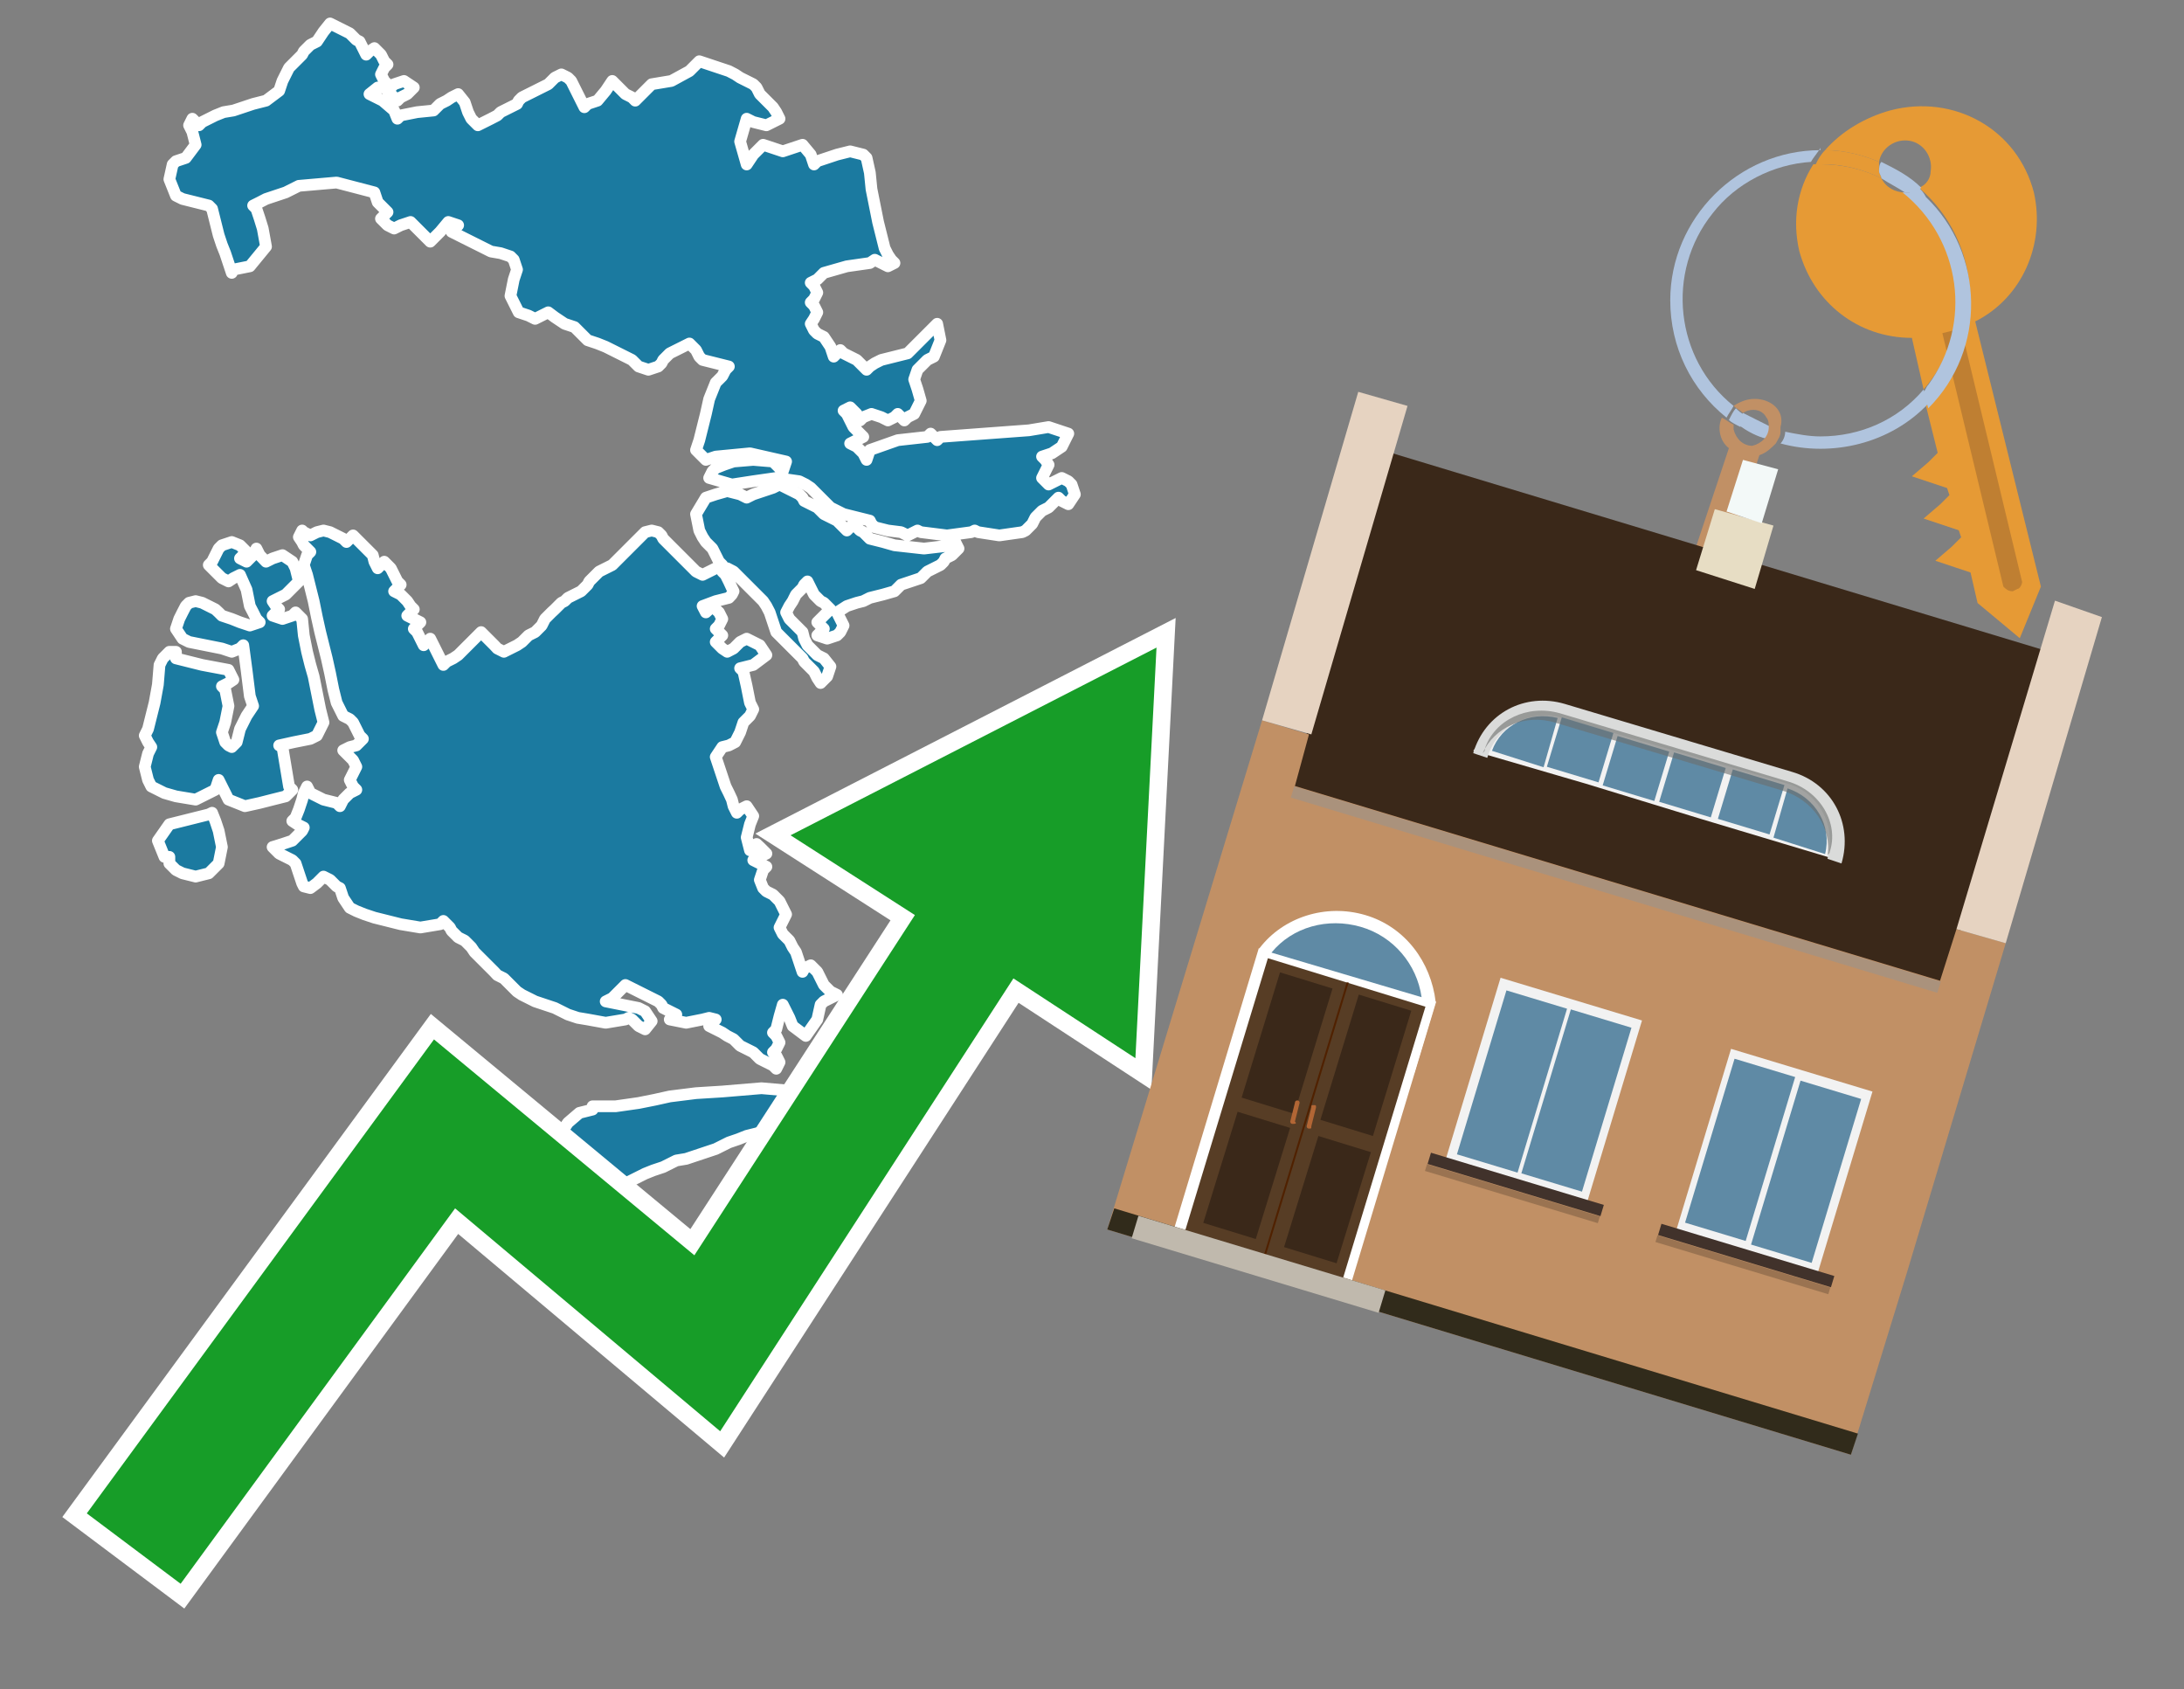 <?xml version="1.0" encoding="utf-8"?>
<!-- Generator: Adobe Illustrator 26.0.3, SVG Export Plug-In . SVG Version: 6.00 Build 0)  -->
<svg version="1.1" id="Text" xmlns="http://www.w3.org/2000/svg" xmlns:xlink="http://www.w3.org/1999/xlink" x="0px" y="0px"
	 width="93.1px" height="72px" viewBox="0 0 93.1 72" style="enable-background:new 0 0 93.1 72;" xml:space="preserve">
<rect x="0" y="0" width="93.1" height="72" fill="#808080" stroke="none"/>
<style type="text/css">
	.st0{fill:#1B7AA0;stroke:#FFFFFF;stroke-width:0.5;stroke-linejoin:round;}
	.st1{fill:none;stroke:#FFFFFF;stroke-width:1.5;stroke-miterlimit:10;}
	.st2{fill:#179D28;}
	.st3{fill:#E69A35;}
	.st4{fill:#B0C4DE;}
	.st5{fill:#C19065;}
	.st6{fill:#BF7F32;}
	.st7{fill-rule:evenodd;clip-rule:evenodd;fill:#3A2819;}
	.st8{fill-rule:evenodd;clip-rule:evenodd;fill:#C19065;}
	.st9{opacity:0.5;fill-rule:evenodd;clip-rule:evenodd;fill:#949494;}
	.st10{fill-rule:evenodd;clip-rule:evenodd;fill:#E6D3C1;}
	.st11{fill-rule:evenodd;clip-rule:evenodd;fill:#312B1B;}
	.st12{fill-rule:evenodd;clip-rule:evenodd;fill:#E7DDC4;}
	.st13{fill-rule:evenodd;clip-rule:evenodd;fill:#F3F9F8;}
	.st14{fill-rule:evenodd;clip-rule:evenodd;fill:#F2F2F2;}
	.st15{fill-rule:evenodd;clip-rule:evenodd;fill:#5F8AA5;}
	.st16{fill-rule:evenodd;clip-rule:evenodd;fill:#41322B;}
	.st17{opacity:0.2;fill-rule:evenodd;clip-rule:evenodd;}
	.st18{fill:#5F8AA5;}
	.st19{fill:#DADBDA;}
	.st20{fill:#BD7A53;}
	.st21{opacity:0.6;fill-rule:evenodd;clip-rule:evenodd;fill:#6D6E6D;}
	.st22{fill:#FFFFFF;}
	.st23{fill-rule:evenodd;clip-rule:evenodd;fill:#FFFFFF;}
	.st24{fill:#573D25;}
	.st25{fill:#3A2819;}
	.st26{fill:#502100;}
	.st27{fill-rule:evenodd;clip-rule:evenodd;fill:#C0B9AD;}
	.st28{fill:#B26635;}
</style>
<path class="st0" d="M7.01,36.52L6.73,35.83L7.22,35.13L7.78,34.99L8.34,34.85L8.9,34.71L9.04,34.64L9.18,34.99L9.32,35.41L9.46,36.1L9.32,36.8L9.18,36.94L9.04,37.08L8.9,37.22L8.34,37.36L7.78,37.22L7.5,37.08L7.22,36.8L7.22,36.52ZM30.79,24.36L30.93,24.5L31.07,24.78L31.2,25.06L31.27,25.2L31.2,25.34L31.07,25.48L30.51,25.62L29.95,25.83L30.09,26.1L30.23,25.97L30.37,25.83L30.51,25.97L30.65,26.1L30.79,26.38L30.65,26.66L30.51,26.8L30.65,26.94L30.79,27.08L30.65,27.22L30.51,27.36L30.65,27.5L30.79,27.64L31.0,27.78L31.27,27.64L31.41,27.5L31.55,27.36L31.83,27.22L32.11,27.36L32.39,27.5L32.67,27.92L32.11,28.34L31.55,28.48L31.69,28.62L31.83,29.25L31.97,29.95L32.11,30.23L31.97,30.51L31.83,30.65L31.69,30.79L31.55,31.21L31.34,31.63L31.07,31.77L30.79,31.84L30.51,32.26L30.65,32.68L30.79,33.1L30.93,33.52L31.07,33.8L31.2,34.08L31.27,34.36L31.41,34.64L31.55,34.5L31.83,34.36L32.11,34.78L31.97,35.13L31.83,35.69L31.97,36.24L32.11,36.1L32.25,35.97L32.39,36.1L32.53,36.24L32.67,36.38L32.39,36.52L32.11,36.66L32.39,36.8L32.67,36.94L32.53,37.08L32.39,37.5L32.53,37.85L32.67,37.99L32.95,38.13L33.23,38.41L33.37,38.69L33.51,38.97L33.37,39.25L33.23,39.53L33.37,39.81L33.51,39.95L33.65,40.09L33.79,40.37L33.93,40.58L34.07,41.0L34.21,41.42L34.28,41.28L34.56,41.14L34.84,41.42L34.98,41.7L35.12,41.98L35.4,42.26L35.68,42.4L35.4,42.54L35.12,42.68L34.98,42.82L34.84,43.45L34.35,44.15L33.79,43.73L33.65,43.38L33.51,43.1L33.37,42.82L33.23,43.31L33.09,43.87L32.95,44.01L33.09,44.15L33.23,44.43L33.09,44.71L32.95,44.85L33.09,44.99L33.23,45.27L33.09,45.55L32.95,45.41L32.67,45.27L32.39,45.13L32.25,44.99L32.11,44.85L31.83,44.71L31.55,44.57L31.41,44.43L31.27,44.29L31.0,44.15L30.79,44.01L30.51,43.87L30.23,43.73L30.37,43.59L30.51,43.45L30.23,43.38L29.95,43.45L29.25,43.59L28.55,43.45L28.69,43.38L28.83,43.24L28.55,43.1L28.27,42.96L28.2,42.82L28.06,42.68L27.78,42.54L27.5,42.4L27.22,42.26L26.94,42.12L26.66,41.98L26.38,42.26L26.1,42.54L25.82,42.68L26.52,42.82L27.22,42.96L27.5,43.1L27.78,43.52L27.5,43.87L27.22,43.73L27.08,43.59L26.94,43.45L26.8,43.38L26.66,43.45L25.82,43.59L25.05,43.45L24.63,43.38L24.21,43.24L23.93,43.1L23.65,42.96L23.23,42.82L22.81,42.68L22.53,42.54L22.25,42.4L22.04,42.26L21.76,41.98L21.48,41.7L21.2,41.56L21.07,41.42L20.93,41.28L20.79,41.14L20.65,41.0L20.51,40.86L20.37,40.72L20.23,40.58L20.09,40.37L19.81,40.09L19.53,39.95L19.39,39.81L19.25,39.67L19.18,39.53L19.04,39.39L18.9,39.25L18.76,39.39L17.92,39.53L17.08,39.39L16.52,39.25L15.96,39.11L15.54,38.97L15.19,38.83L14.91,38.69L14.63,38.27L14.49,37.85L14.35,37.78L14.21,37.64L14.07,37.5L13.79,37.36L13.51,37.64L13.23,37.85L12.95,37.78L12.88,37.64L12.74,37.22L12.6,36.8L12.46,36.66L12.18,36.52L11.9,36.38L11.76,36.24L11.62,36.1L12.04,35.97L12.46,35.83L12.6,35.69L12.74,35.55L12.88,35.41L12.95,35.27L12.67,35.13L12.46,34.99L12.6,34.85L12.74,34.5L12.88,34.08L12.95,33.8L13.09,33.52L13.23,33.8L13.79,34.08L14.35,34.22L14.49,34.36L14.63,34.08L14.91,33.8L15.19,33.66L15.05,33.52L14.91,33.24L15.05,32.96L15.19,32.68L15.05,32.4L14.91,32.26L14.77,32.12L14.63,31.98L14.91,31.84L15.19,31.77L15.33,31.63L15.47,31.49L15.33,31.35L15.19,31.07L15.05,30.79L14.91,30.65L14.63,30.51L14.35,29.95L14.21,29.39L14.07,28.69L13.93,28.06L13.79,27.5L13.65,26.94L13.51,26.31L13.37,25.62L13.23,25.06L13.09,24.5L12.95,24.08L13.09,23.66L13.23,23.52L13.09,23.38L12.95,23.24L12.88,23.1L12.74,22.89L12.88,22.61L12.95,22.68L13.23,22.82L13.51,22.68L13.79,22.61L14.07,22.68L14.35,22.82L14.63,22.96L14.77,23.1L14.91,22.96L15.05,22.82L15.19,22.96L15.33,23.1L15.47,23.24L15.61,23.38L15.75,23.52L15.89,23.66L15.96,23.94L16.1,24.22L16.24,24.08L16.38,23.94L16.52,24.08L16.66,24.22L16.8,24.5L16.94,24.78L17.08,24.92L16.94,25.06L16.8,25.2L17.08,25.34L17.36,25.62L17.5,25.83L17.64,25.97L17.5,26.1L17.36,26.24L17.64,26.38L17.92,26.52L17.78,26.66L17.64,26.8L17.78,26.94L17.92,27.22L18.06,27.5L18.2,27.36L18.34,27.22L18.48,27.5L18.62,27.78L18.76,28.06L18.9,28.34L19.04,28.2L19.32,28.06L19.53,27.92L19.67,27.78L19.81,27.64L19.95,27.5L20.09,27.36L20.23,27.22L20.37,27.08L20.51,26.94L20.65,27.08L20.79,27.22L20.93,27.36L21.07,27.5L21.2,27.64L21.48,27.78L21.76,27.64L22.04,27.5L22.25,27.36L22.39,27.22L22.53,27.08L22.81,26.94L23.09,26.66L23.23,26.38L23.37,26.24L23.51,26.1L23.65,25.97L23.79,25.83L23.93,25.69L24.07,25.62L24.21,25.48L24.49,25.34L24.77,25.2L24.91,25.06L25.05,24.92L25.12,24.78L25.26,24.64L25.4,24.5L25.54,24.36L25.82,24.22L26.1,24.08L26.24,23.94L26.38,23.8L26.52,23.66L26.66,23.52L26.8,23.38L26.94,23.24L27.08,23.1L27.22,22.96L27.36,22.82L27.5,22.68L27.78,22.61L28.06,22.68L28.2,22.82L28.27,22.96L28.41,23.1L28.55,23.24L28.69,23.38L28.83,23.52L28.97,23.66L29.11,23.8L29.25,23.94L29.39,24.08L29.53,24.22L29.67,24.36L29.95,24.5L30.23,24.36L30.51,24.22L30.79,24.22ZM7.5,28.06L8.62,28.34L9.74,28.55L9.88,28.83L9.95,28.97L9.74,29.11L9.46,29.25L9.6,29.39L9.74,30.09L9.6,30.79L9.46,31.21L9.6,31.63L9.74,31.77L9.88,31.84L9.95,31.77L10.09,31.63L10.23,31.07L10.51,30.51L10.79,30.09L10.65,29.67L10.51,28.55L10.37,27.5L10.23,27.64L9.88,27.78L9.46,27.64L8.76,27.5L8.06,27.36L7.78,27.22L7.5,26.8L7.64,26.38L7.78,26.1L7.92,25.83L8.06,25.69L8.34,25.62L8.62,25.69L8.9,25.83L9.18,25.97L9.32,26.1L9.46,26.24L9.88,26.38L10.23,26.52L10.65,26.66L11.07,26.52L10.93,26.38L10.79,26.1L10.65,25.83L10.51,25.13L10.23,24.5L9.95,24.64L9.74,24.78L9.46,24.64L9.32,24.5L9.18,24.36L9.04,24.22L8.9,24.08L9.04,23.94L9.18,23.66L9.32,23.38L9.46,23.24L9.88,23.1L10.23,23.24L10.37,23.38L10.51,23.52L10.37,23.66L10.23,23.8L10.51,23.94L10.79,23.66L10.93,23.38L11.07,23.66L11.34,23.94L11.62,23.8L12.04,23.66L12.46,23.94L12.6,24.22L12.74,24.78L12.18,25.34L11.62,25.62L11.76,25.83L11.9,25.97L11.76,26.1L11.62,26.24L12.04,26.38L12.46,26.24L12.6,26.1L12.74,26.24L12.88,26.38L12.95,27.08L13.09,27.78L13.23,28.34L13.37,28.83L13.51,29.53L13.65,30.23L13.79,30.79L13.51,31.35L13.23,31.49L12.53,31.63L11.9,31.77L12.04,31.84L12.18,32.68L12.32,33.52L12.46,33.66L12.32,33.8L12.18,33.94L11.62,34.08L11.07,34.22L10.44,34.36L9.74,34.08L9.6,33.8L9.46,33.52L9.32,33.24L9.18,33.66L8.34,34.08L7.5,33.94L7.01,33.8L6.45,33.52L6.31,33.24L6.17,32.68L6.31,32.12L6.45,31.84L6.31,31.63L6.17,31.35L6.31,31.07L6.45,30.51L6.59,29.95L6.73,29.18L6.8,28.34L6.94,28.06L7.22,27.78L7.5,27.78ZM26.24,47.15L27.22,47.01L27.92,46.87L28.55,46.73L29.67,46.59L30.79,46.52L32.46,46.38L34.07,46.52L34.21,46.59L34.28,46.87L34.42,47.15L34.56,47.43L34.35,47.71L34.07,47.85L33.51,47.99L32.95,48.13L32.39,48.27L31.83,48.41L31.48,48.55L31.07,48.69L30.79,48.83L30.51,48.97L30.09,49.11L29.67,49.25L29.25,49.39L28.83,49.46L28.55,49.6L28.27,49.74L27.85,49.88L27.5,50.02L27.22,50.16L26.94,50.3L26.66,50.44L26.38,50.58L25.96,50.72L25.54,50.86L25.4,51.0L25.26,50.72L25.12,50.44L25.05,50.16L24.91,49.88L24.77,49.46L24.35,49.11L23.93,48.97L23.79,48.83L23.65,48.55L23.93,48.27L24.21,47.85L24.7,47.43L25.26,47.29L25.26,47.15ZM30.79,24.08L30.65,23.94L30.51,23.66L30.37,23.38L30.23,23.24L30.09,23.1L29.95,22.89L29.81,22.61L29.67,21.91L30.09,21.21L30.51,21.07L31.0,20.93L31.55,21.07L31.83,21.21L32.11,21.07L32.53,20.93L32.95,20.79L33.23,20.65L33.51,20.79L33.79,20.93L34.07,21.07L34.21,21.21L34.28,21.35L34.56,21.49L34.84,21.63L34.98,21.77L35.12,21.91L35.4,22.05L35.68,22.19L35.82,22.33L35.96,22.47L36.1,22.61L36.24,22.47L36.38,22.33L36.52,22.47L36.66,22.61L36.8,22.68L36.94,22.82L37.08,22.96L37.64,23.1L38.13,23.24L39.39,23.38L40.58,23.24L40.72,23.1L40.86,23.38L40.58,23.66L40.3,23.8L40.23,23.94L40.09,24.08L39.81,24.22L39.53,24.36L39.39,24.5L39.25,24.64L38.83,24.78L38.41,24.92L38.27,25.06L38.13,25.2L37.64,25.34L37.08,25.48L36.8,25.62L36.52,25.69L36.1,25.83L35.68,26.1L35.82,26.38L35.96,26.66L35.82,26.94L35.68,27.08L35.26,27.22L34.84,27.08L34.98,26.94L35.12,26.8L34.98,26.66L34.84,26.52L34.98,26.38L35.12,26.24L35.26,26.1L35.4,25.97L35.26,25.83L35.12,25.69L34.98,25.62L34.84,25.48L34.7,25.34L34.56,25.06L34.42,24.78L34.28,24.92L34.21,25.06L34.07,25.2L33.93,25.34L33.79,25.62L33.65,25.83L33.51,26.1L33.65,26.38L33.79,26.52L33.93,26.66L34.07,26.8L34.21,26.94L34.28,27.22L34.42,27.5L34.56,27.64L34.7,27.78L34.84,27.92L35.12,28.06L35.4,28.41L35.26,28.83L35.12,28.97L34.98,29.11L34.84,28.9L34.7,28.62L34.56,28.48L34.42,28.34L34.28,28.2L34.21,28.06L34.07,27.92L33.93,27.78L33.79,27.64L33.65,27.5L33.51,27.36L33.37,27.22L33.23,27.08L33.09,26.94L32.95,26.52L32.81,26.1L32.67,25.83L32.53,25.62L32.39,25.48L32.25,25.34L32.11,25.2L31.97,25.06L31.83,24.92L31.69,24.78L31.55,24.64L31.41,24.5L31.27,24.36L31.0,24.22L30.79,24.22ZM16.1,3.73L15.75,4.01L16.31,4.29L16.8,4.71L16.94,5.06L17.08,4.92L17.78,4.78L18.48,4.71L18.62,4.57L18.76,4.43L19.04,4.29L19.25,4.15L19.53,4.01L19.81,4.36L19.95,4.78L20.09,5.06L20.37,5.34L20.65,5.2L20.93,5.06L21.2,4.92L21.34,4.78L21.48,4.71L21.76,4.57L22.04,4.43L22.11,4.29L22.25,4.15L22.53,4.01L22.81,3.87L23.09,3.73L23.37,3.59L23.51,3.45L23.65,3.31L23.93,3.17L24.21,3.31L24.35,3.45L24.49,3.73L24.63,4.01L24.77,4.29L24.91,4.57L25.05,4.43L25.47,4.29L25.82,3.87L26.1,3.45L26.38,3.73L26.66,4.01L26.94,4.15L27.08,4.29L27.22,4.15L27.36,4.01L27.5,3.87L27.64,3.73L27.78,3.59L28.62,3.45L29.39,3.03L29.81,2.61L30.23,2.75L30.65,2.89L31.07,3.03L31.34,3.17L31.55,3.31L31.83,3.45L32.11,3.59L32.25,3.73L32.39,4.01L32.67,4.29L32.95,4.57L33.09,4.78L33.23,5.06L32.67,5.34L32.11,5.2L31.83,5.06L31.55,6.03L31.83,7.01L32.11,6.59L32.53,6.17L32.95,6.31L33.37,6.45L33.79,6.31L34.21,6.17L34.56,6.59L34.7,7.01L34.84,6.87L35.26,6.73L35.68,6.59L36.24,6.45L36.8,6.59L36.94,6.73L37.08,7.36L37.15,8.06L37.29,8.76L37.43,9.46L37.57,10.02L37.71,10.58L37.85,10.86L37.99,11.07L38.13,11.21L37.85,11.35L37.57,11.21L37.29,11.07L37.08,11.21L36.1,11.35L35.12,11.63L34.84,11.91L34.56,12.05L34.7,12.19L34.84,12.47L34.7,12.75L34.56,12.89L34.7,13.03L34.84,13.31L34.7,13.59L34.56,13.8L34.7,14.08L34.84,14.22L35.12,14.36L35.4,14.78L35.54,15.2L35.68,15.06L35.82,14.92L35.96,15.06L36.24,15.2L36.52,15.34L36.66,15.48L36.8,15.62L36.94,15.76L37.08,15.62L37.29,15.48L37.57,15.34L38.13,15.2L38.69,15.06L38.83,14.92L38.97,14.78L39.11,14.64L39.25,14.5L39.39,14.36L39.53,14.22L39.67,14.08L39.81,13.94L39.95,13.8L40.09,14.5L39.81,15.2L39.53,15.34L39.39,15.48L39.25,15.62L39.11,15.76L38.97,16.17L39.11,16.59L39.25,17.08L38.97,17.64L38.69,17.78L38.55,17.92L38.41,17.78L38.27,17.64L38.13,17.78L37.85,17.92L37.57,17.78L37.15,17.64L36.8,17.78L36.66,17.92L36.52,17.64L36.24,17.36L35.96,17.5L36.1,17.64L36.24,17.92L36.38,18.2L36.52,18.34L36.66,18.48L36.8,18.62L36.52,18.76L36.24,18.9L36.52,19.04L36.8,19.32L36.94,19.6L37.08,19.18L38.27,18.76L39.53,18.62L39.67,18.48L39.81,18.62L39.95,18.76L40.09,18.62L41.97,18.48L43.86,18.34L44.7,18.2L45.54,18.48L45.4,18.76L45.26,19.04L44.84,19.32L44.42,19.46L44.56,19.6L44.7,19.81L44.56,20.09L44.42,20.37L44.7,20.65L44.98,20.51L45.26,20.37L45.54,20.51L45.68,20.65L45.82,21.07L45.54,21.49L45.26,21.35L45.12,21.21L44.98,21.35L44.84,21.49L44.7,21.63L44.42,21.77L44.14,22.05L44.0,22.33L43.86,22.47L43.72,22.61L43.58,22.68L42.6,22.82L41.69,22.68L41.55,22.61L41.41,22.68L40.37,22.82L39.25,22.68L39.11,22.61L38.97,22.68L38.69,22.82L38.41,22.68L37.85,22.61L37.29,22.47L37.15,22.33L37.08,22.19L36.52,22.05L35.96,21.91L35.68,21.77L35.4,21.63L35.26,21.49L35.12,21.35L34.98,21.21L34.84,21.07L34.7,20.93L34.56,20.79L34.35,20.65L34.07,20.51L33.09,20.37L32.11,20.51L31.2,20.65L30.23,20.37L30.37,20.09L30.51,19.95L30.86,19.81L31.27,19.67L32.11,19.6L32.95,19.67L33.09,19.81L33.23,19.95L33.37,20.09L33.51,19.67L31.97,19.32L30.51,19.46L30.09,19.6L29.67,19.18L29.81,18.76L29.95,18.2L30.09,17.64L30.23,17.01L30.51,16.31L30.79,16.03L30.93,15.76L31.07,15.62L30.51,15.48L29.95,15.34L29.81,15.2L29.67,14.92L29.39,14.64L29.11,14.78L28.83,14.92L28.55,15.06L28.41,15.2L28.27,15.34L28.2,15.48L28.06,15.62L27.64,15.76L27.22,15.62L27.08,15.48L26.94,15.34L26.66,15.2L26.38,15.06L26.1,14.92L25.82,14.78L25.47,14.64L25.05,14.5L24.91,14.36L24.77,14.22L24.63,14.08L24.49,13.94L24.07,13.8L23.65,13.52L23.37,13.31L23.09,13.45L22.81,13.59L22.53,13.45L22.11,13.31L21.76,12.61L21.9,11.91L22.04,11.49L21.9,11.07L21.76,10.93L21.34,10.79L20.93,10.72L20.65,10.58L20.37,10.44L20.09,10.3L19.81,10.16L19.53,10.02L19.25,9.88L19.39,9.74L19.53,9.6L19.11,9.46L18.76,9.88L18.34,10.3L17.92,9.88L17.5,9.46L17.08,9.6L16.8,9.74L16.52,9.6L16.38,9.46L16.24,9.32L16.38,9.18L16.52,9.04L16.38,8.9L16.24,8.76L16.1,8.62L15.96,8.2L14.35,7.78L12.74,7.92L12.46,8.06L12.18,8.2L11.76,8.34L11.34,8.48L11.07,8.62L10.79,8.76L10.93,8.9L11.07,9.32L11.2,9.74L11.34,10.51L10.65,11.35L9.95,11.49L9.88,11.63L9.74,11.21L9.6,10.79L9.46,10.44L9.32,10.02L9.18,9.46L9.04,8.9L8.9,8.76L8.34,8.62L7.78,8.48L7.5,8.34L7.22,7.64L7.36,7.01L7.5,6.87L7.92,6.73L8.34,6.17L8.2,5.62L8.06,5.34L8.2,5.06L8.34,5.2L8.48,5.34L8.62,5.2L8.9,5.06L9.18,4.92L9.53,4.78L9.95,4.71L10.37,4.57L10.79,4.43L11.34,4.29L11.9,3.87L12.04,3.45L12.18,3.17L12.32,2.89L12.46,2.75L12.6,2.61L12.74,2.47L12.88,2.33L12.95,2.19L13.09,2.05L13.23,1.91L13.51,1.77L13.79,1.35L14.07,1.0L14.35,1.14L14.63,1.28L14.91,1.42L15.05,1.56L15.19,1.7L15.33,1.77L15.47,2.05L15.61,2.33L15.75,2.19L15.96,2.05L16.24,2.33L16.38,2.61L16.52,2.75L16.38,2.89L16.24,3.17L16.38,3.45L16.52,3.59L16.52,3.73ZM16.66,3.73L16.8,3.59L17.22,3.45L17.64,3.73L17.36,4.01L17.08,4.15L16.94,4.29L16.8,4.15L16.66,4.01L16.52,3.87L16.52,3.73Z"/>
<polygon class="st1" points="49.3,27.6 33.7,35.6 39,39 29.6,53.5 18.5,44.3 3.7,64.5 7.7,67.5 19.4,51.5 30.7,61 43.2,41.7 
	48.4,45.1 "/>
<polygon class="st2" points="49.3,27.6 33.7,35.6 39,39 29.6,53.5 18.5,44.3 3.7,64.5 7.7,67.5 19.4,51.5 30.7,61 43.2,41.7 
	48.4,45.1 "/>
<path class="st3" d="M80.2,7.6c0-0.1-0.1-0.2-0.1-0.3c0-0.1,0-0.3,0-0.4c-0.7-0.3-1.5-0.5-2.3-0.5c-0.2,0.2-0.3,0.4-0.4,0.6
	c0.1,0,0.2,0,0.3,0C78.5,7,79.4,7.2,80.2,7.6z"/>
<path class="st4" d="M77.6,6.4c-3.5,0-6.4,2.9-6.4,6.4c0,2,0.9,3.8,2.4,5c0.1-0.2,0.2-0.3,0.3-0.5c-2.5-2-2.9-5.7-0.9-8.2
	c1-1.3,2.6-2.1,4.2-2.2c0.1-0.2,0.3-0.4,0.4-0.6V6.4z"/>
<path class="st3" d="M84.2,13.7c2-1,3-3.3,2.5-5.5C86,5.5,83.3,4,80.6,4.7c-1.1,0.3-2.1,0.9-2.8,1.7c0.8,0,1.6,0.2,2.3,0.5
	c0.1-0.6,0.7-1,1.3-0.9c0.6,0.1,1,0.7,0.9,1.3c0,0.3-0.2,0.6-0.5,0.7c2.7,2.3,2.9,6.4,0.6,9c-0.1,0.1-0.2,0.2-0.3,0.3l0.5,2
	l-0.4,0.4l-0.7,0.6l0.9,0.3l0.6,0.2l0.1,0.3l-0.4,0.4L82,22.1l0.9,0.3l0.6,0.2l0.1,0.3l-0.4,0.4l-0.7,0.6l0.9,0.3l0.6,0.2l0.3,1.3
	l1.8,1.5L87,25L84.2,13.7z"/>
<path class="st3" d="M81.2,8.2c-0.4,0-0.8-0.2-1-0.6C79.4,7.2,78.5,7,77.6,7c-0.1,0-0.2,0-0.3,0c-0.7,1.1-0.9,2.4-0.6,3.7
	c0.6,2.2,2.5,3.7,4.8,3.7l0.5,2.2c2.1-2.4,1.9-6.1-0.6-8.2C81.3,8.3,81.2,8.3,81.2,8.2z"/>
<path class="st4" d="M74.1,18.1c0.4,0.3,0.8,0.5,1.2,0.6c0.1-0.1,0.2-0.3,0.2-0.5l0,0c-0.4-0.2-0.8-0.4-1.2-0.6
	C74.2,17.8,74.1,17.9,74.1,18.1z"/>
<path class="st4" d="M74.4,17.7c-0.2-0.1-0.3-0.2-0.4-0.3c-0.1,0.1-0.2,0.3-0.3,0.5c0.1,0.1,0.3,0.2,0.5,0.3
	C74.1,17.9,74.2,17.8,74.4,17.7z"/>
<path class="st5" d="M74.8,17c-0.3,0-0.6,0.1-0.9,0.3c0.1,0.1,0.3,0.2,0.4,0.3c0.3-0.2,0.8-0.2,1,0.2c0.1,0.1,0.1,0.3,0.1,0.4l0,0
	c0,0.4-0.3,0.7-0.7,0.8c-0.4,0-0.7-0.3-0.8-0.7c0,0,0,0,0-0.1v-0.1c-0.2-0.1-0.3-0.2-0.5-0.3c-0.2,0.4-0.1,1,0.3,1.3l-1.7,5.1
	l1.3,0.3l1.7-5.1c0.3-0.1,0.5-0.3,0.7-0.5c0.1-0.2,0.2-0.3,0.2-0.5c0-0.1,0-0.1,0-0.2C76.1,17.5,75.5,17,74.8,17z"/>
<path class="st6" d="M86,25.1l-0.2,0.1c-0.2,0-0.3-0.1-0.4-0.2l0,0l-2.6-10.8l0.8-0.2l2.6,10.8C86.2,24.9,86.1,25.1,86,25.1L86,25.1
	z"/>
<path class="st4" d="M80.1,7.3c0,0.1,0.1,0.2,0.1,0.3c0.3,0.2,0.7,0.4,1,0.6c0.1,0,0.2,0,0.3,0c0.1,0,0.3-0.1,0.4-0.2
	c-0.5-0.5-1.1-0.8-1.7-1.1C80.1,7,80.1,7.2,80.1,7.3z"/>
<path class="st4" d="M77.6,18.6c-0.5,0-1-0.1-1.5-0.2c0,0.2-0.1,0.4-0.2,0.5c2.2,0.6,4.7,0,6.3-1.7L82,16.6
	C80.9,17.9,79.3,18.6,77.6,18.6z"/>
<path class="st4" d="M81.8,8c-0.1,0.1-0.2,0.1-0.4,0.2c-0.1,0-0.2,0-0.3,0c2.5,2,3,5.6,1.1,8.2c-0.1,0.1-0.1,0.2-0.2,0.3l0.2,0.7
	c2.5-2.5,2.4-6.6-0.1-9C82,8.2,81.9,8.1,81.8,8L81.8,8z"/>
<g>
	<polygon class="st7" points="82.9,42 55,33.6 59.3,19.3 87.1,27.7 82.9,42 	"/>
	<polygon class="st8" points="81.3,54.2 85.5,40.2 83.4,39.6 82.7,41.8 55.2,33.5 55.8,31.3 53.8,30.7 47.2,52.4 78.9,62 	"/>
	
		<rect x="54.5" y="37.7" transform="matrix(0.957 0.289 -0.289 0.957 13.909 -18.316)" class="st9" width="28.8" height="0.5"/>
	<polygon class="st10" points="85.5,40.2 83.4,39.6 87.6,25.6 89.6,26.3 85.5,40.2 	"/>
	<polygon class="st10" points="55.9,31.3 53.8,30.7 57.9,16.7 60,17.3 55.9,31.3 	"/>
	<polygon class="st11" points="78.9,62 79.2,61.1 47.5,51.5 47.2,52.4 78.9,62 	"/>
	<polygon class="st12" points="75.6,22.4 73.1,21.7 72.3,24.3 74.8,25.1 75.6,22.4 	"/>
	<polygon class="st13" points="75.8,20 74.3,19.6 73.6,21.8 75.1,22.3 75.8,20 	"/>
	<g>
		
			<rect x="62.7" y="42.5" transform="matrix(-0.957 -0.289 0.289 -0.957 115.347 110.133)" class="st14" width="6.3" height="8.2"/>
		<g>
			
				<rect x="63.6" y="45.6" transform="matrix(0.289 -0.957 0.957 0.289 2.833 97.694)" class="st15" width="7.3" height="2.7"/>
			
				<rect x="60.8" y="44.8" transform="matrix(0.289 -0.957 0.957 0.289 1.662 94.435)" class="st15" width="7.3" height="2.7"/>
		</g>
		
			<rect x="60.8" y="50.2" transform="matrix(-0.957 -0.289 0.289 -0.957 111.902 117.445)" class="st16" width="7.7" height="0.5"/>
		
			<rect x="60.7" y="50.7" transform="matrix(-0.957 -0.289 0.289 -0.957 111.55 118.193)" class="st17" width="7.7" height="0.3"/>
	</g>
	<g>
		
			<rect x="72.4" y="45.4" transform="matrix(-0.957 -0.289 0.289 -0.957 133.617 118.741)" class="st14" width="6.3" height="8.2"/>
		<g>
			
				<rect x="73.3" y="48.6" transform="matrix(0.289 -0.957 0.957 0.289 6.95 109.146)" class="st15" width="7.3" height="2.7"/>
			
				<rect x="70.6" y="47.7" transform="matrix(0.289 -0.957 0.957 0.289 5.779 105.888)" class="st15" width="7.3" height="2.7"/>
		</g>
		
			<rect x="70.5" y="53.1" transform="matrix(-0.957 -0.289 0.289 -0.957 130.172 126.053)" class="st16" width="7.7" height="0.5"/>
		
			<rect x="70.4" y="53.6" transform="matrix(-0.957 -0.289 0.289 -0.957 129.82 126.801)" class="st17" width="7.7" height="0.3"/>
	</g>
	<g>
		<path class="st14" d="M76.3,33c2,0.6,2.2,3.7,2.2,3.7l0,0l-6-1.8l-4.9-1.5L62.8,32l0,0c0,0,1.9-2.4,3.9-1.8L76.3,33z"/>
		<path class="st18" d="M77.8,36.4c0.3-1.2-0.4-2.4-1.6-2.8l-0.6,2.1L77.8,36.4z"/>
		<g>
			<path class="st19" d="M76.2,33.4c1.4,0.4,2.1,1.9,1.7,3.2l0.6,0.2c0.5-1.7-0.4-3.4-2.1-3.9l-9.7-2.9c-1.7-0.5-3.4,0.4-3.9,2.1
				l0.6,0.2c0.4-1.4,1.9-2.1,3.2-1.7L76.2,33.4z"/>
		</g>
		<g>
			<path class="st20" d="M74.1,35.4L74.1,35.4L74.1,35.4C74.1,35.4,74.1,35.4,74.1,35.4C74.1,35.4,74.1,35.4,74.1,35.4z"/>
			
				<rect x="74.4" y="35.2" transform="matrix(0.289 -0.957 0.957 0.289 18.881 96.43)" class="st19" width="0" height="0.6"/>
		</g>
		<g>
			<path class="st18" d="M63.6,32l2.2,0.7l0.6-2.1C65.2,30.3,64,30.9,63.6,32z"/>
		</g>
		<g>
			
				<rect x="64.7" y="32.3" transform="matrix(0.289 -0.957 0.957 0.289 14.812 85.112)" class="st19" width="0" height="0.6"/>
		</g>
		
			<rect x="73.5" y="33.1" transform="matrix(0.957 0.289 -0.289 0.957 13.093 -20.124)" class="st18" width="2.3" height="2.2"/>
		
			<rect x="71" y="32.4" transform="matrix(0.957 0.289 -0.289 0.957 12.78 -19.459)" class="st18" width="2.3" height="2.2"/>
		
			<rect x="68.6" y="31.7" transform="matrix(0.957 0.289 -0.289 0.957 12.466 -18.794)" class="st18" width="2.3" height="2.2"/>
		
			<rect x="66.2" y="30.9" transform="matrix(0.957 0.289 -0.289 0.957 12.153 -18.129)" class="st18" width="2.3" height="2.2"/>
		<path class="st21" d="M66.5,30.4c-1.4-0.4-2.8,0.3-3.2,1.5c0,0.1,0,0.1-0.1,0.2c0.5-1.1,1.8-1.7,3.1-1.3l9.7,2.9
			c1.3,0.4,2.1,1.6,1.9,2.8c0-0.1,0.1-0.1,0.1-0.2c0.4-1.2-0.4-2.6-1.8-3L66.5,30.4z"/>
	</g>
	<g>
		<path class="st22" d="M61.2,42.7c-0.2-1.7-1.3-3.2-3-3.7c-1.7-0.5-3.5,0.1-4.5,1.4l-0.9,3.1c0.2,1.7,1.3,3.1,3,3.6
			c1.7,0.5,3.5-0.1,4.5-1.4L61.2,42.7z"/>
		
			<rect x="51.7" y="41.3" transform="matrix(0.957 0.289 -0.289 0.957 16.119 -14.054)" class="st23" width="7.9" height="12.4"/>
		<g transform="matrix( 0.861, 0, 0, 0.861, 2148,666.7) ">
			<g>
				<g id="Symbol_9_0_Layer2_0_MEMBER_8_MEMBER_12_MEMBER_0_FILL_00000060021201590598459050000000066037270783187345_">
					<path class="st24" d="M-2432-726.9l7.8,2.4l-4.1,13.5l-7.8-2.4L-2432-726.9z"/>
				</g>
			</g>
		</g>
		<g transform="matrix( 0.861, 0, 0, 0.861, 2148,666.7) ">
			<g>
				<g id="Symbol_9_0_Layer2_0_MEMBER_8_MEMBER_12_MEMBER_2_MEMBER_1_FILL_00000132060489121638774550000007330903994898771113_">
					<path class="st25" d="M-2435.2-713.8l1.7-5.5l2.6,0.8l-1.7,5.5L-2435.2-713.8z"/>
				</g>
			</g>
		</g>
		<g transform="matrix( 0.861, 0, 0, 0.861, 2148,666.7) ">
			<g>
				<g id="Symbol_9_0_Layer2_0_MEMBER_8_MEMBER_12_MEMBER_2_MEMBER_1_FILL_00000176730692291766165980000016523489373208341399_">
					<path class="st25" d="M-2433.3-720l1.9-6.2l2.6,0.8l-1.9,6.2L-2433.3-720z"/>
				</g>
			</g>
		</g>
		<g transform="matrix( 0.861, 0, 0, 0.861, 2148,666.7) ">
			<g>
				<g id="Symbol_9_0_Layer2_0_MEMBER_8_MEMBER_12_MEMBER_2_MEMBER_1_FILL_00000082362931983957889100000005224260879095784090_">
					<path class="st26" d="M-2432.2-712.2l4.1-13.5l0.1,0l-4.1,13.5L-2432.2-712.2z"/>
				</g>
			</g>
		</g>
		<rect x="53.2" y="48.4" transform="matrix(0.289 -0.957 0.957 0.289 -13.453 89.698)" class="st27" width="1" height="11"/>
		<path class="st28" d="M55.1,47.9L55.1,47.9c-0.1,0-0.1-0.1-0.1-0.1l0.2-0.8c0-0.1,0.1-0.1,0.1-0.1l0,0c0.1,0,0.1,0.1,0.1,0.1
			l-0.2,0.8C55.3,47.9,55.2,47.9,55.1,47.9z"/>
		<g transform="matrix( 0.861, 0, 0, 0.861, 2148,666.7) ">
			<g>
				<g id="Symbol_9_0_Layer2_0_MEMBER_8_MEMBER_12_MEMBER_2_MEMBER_1_FILL_00000013159148457552116620000004647169029062916774_">
					<path class="st25" d="M-2428.6-711.8l1.7-5.5l-2.6-0.8l-1.7,5.5L-2428.6-711.8z"/>
				</g>
			</g>
		</g>
		<g transform="matrix( 0.861, 0, 0, 0.861, 2148,666.7) ">
			<g>
				<g id="Symbol_9_0_Layer2_0_MEMBER_8_MEMBER_12_MEMBER_2_MEMBER_1_FILL_00000048498788352989995860000015174018544838236605_">
					<path class="st25" d="M-2426.8-718.1l1.9-6.2l-2.6-0.8l-1.9,6.2L-2426.8-718.1z"/>
				</g>
			</g>
		</g>
		<path class="st28" d="M55.8,48.1L55.8,48.1c0.1,0,0.1,0,0.1-0.1l0.2-0.8c0-0.1,0-0.1-0.1-0.1l0,0c-0.1,0-0.1,0-0.1,0.1l-0.2,0.8
			C55.7,48,55.7,48.1,55.8,48.1z"/>
		<g>
			<path class="st18" d="M60.6,42.5c-0.2-1.4-1.2-2.6-2.6-3s-2.9,0-3.8,1.1L60.6,42.5z"/>
		</g>
	</g>
</g>
</svg>

